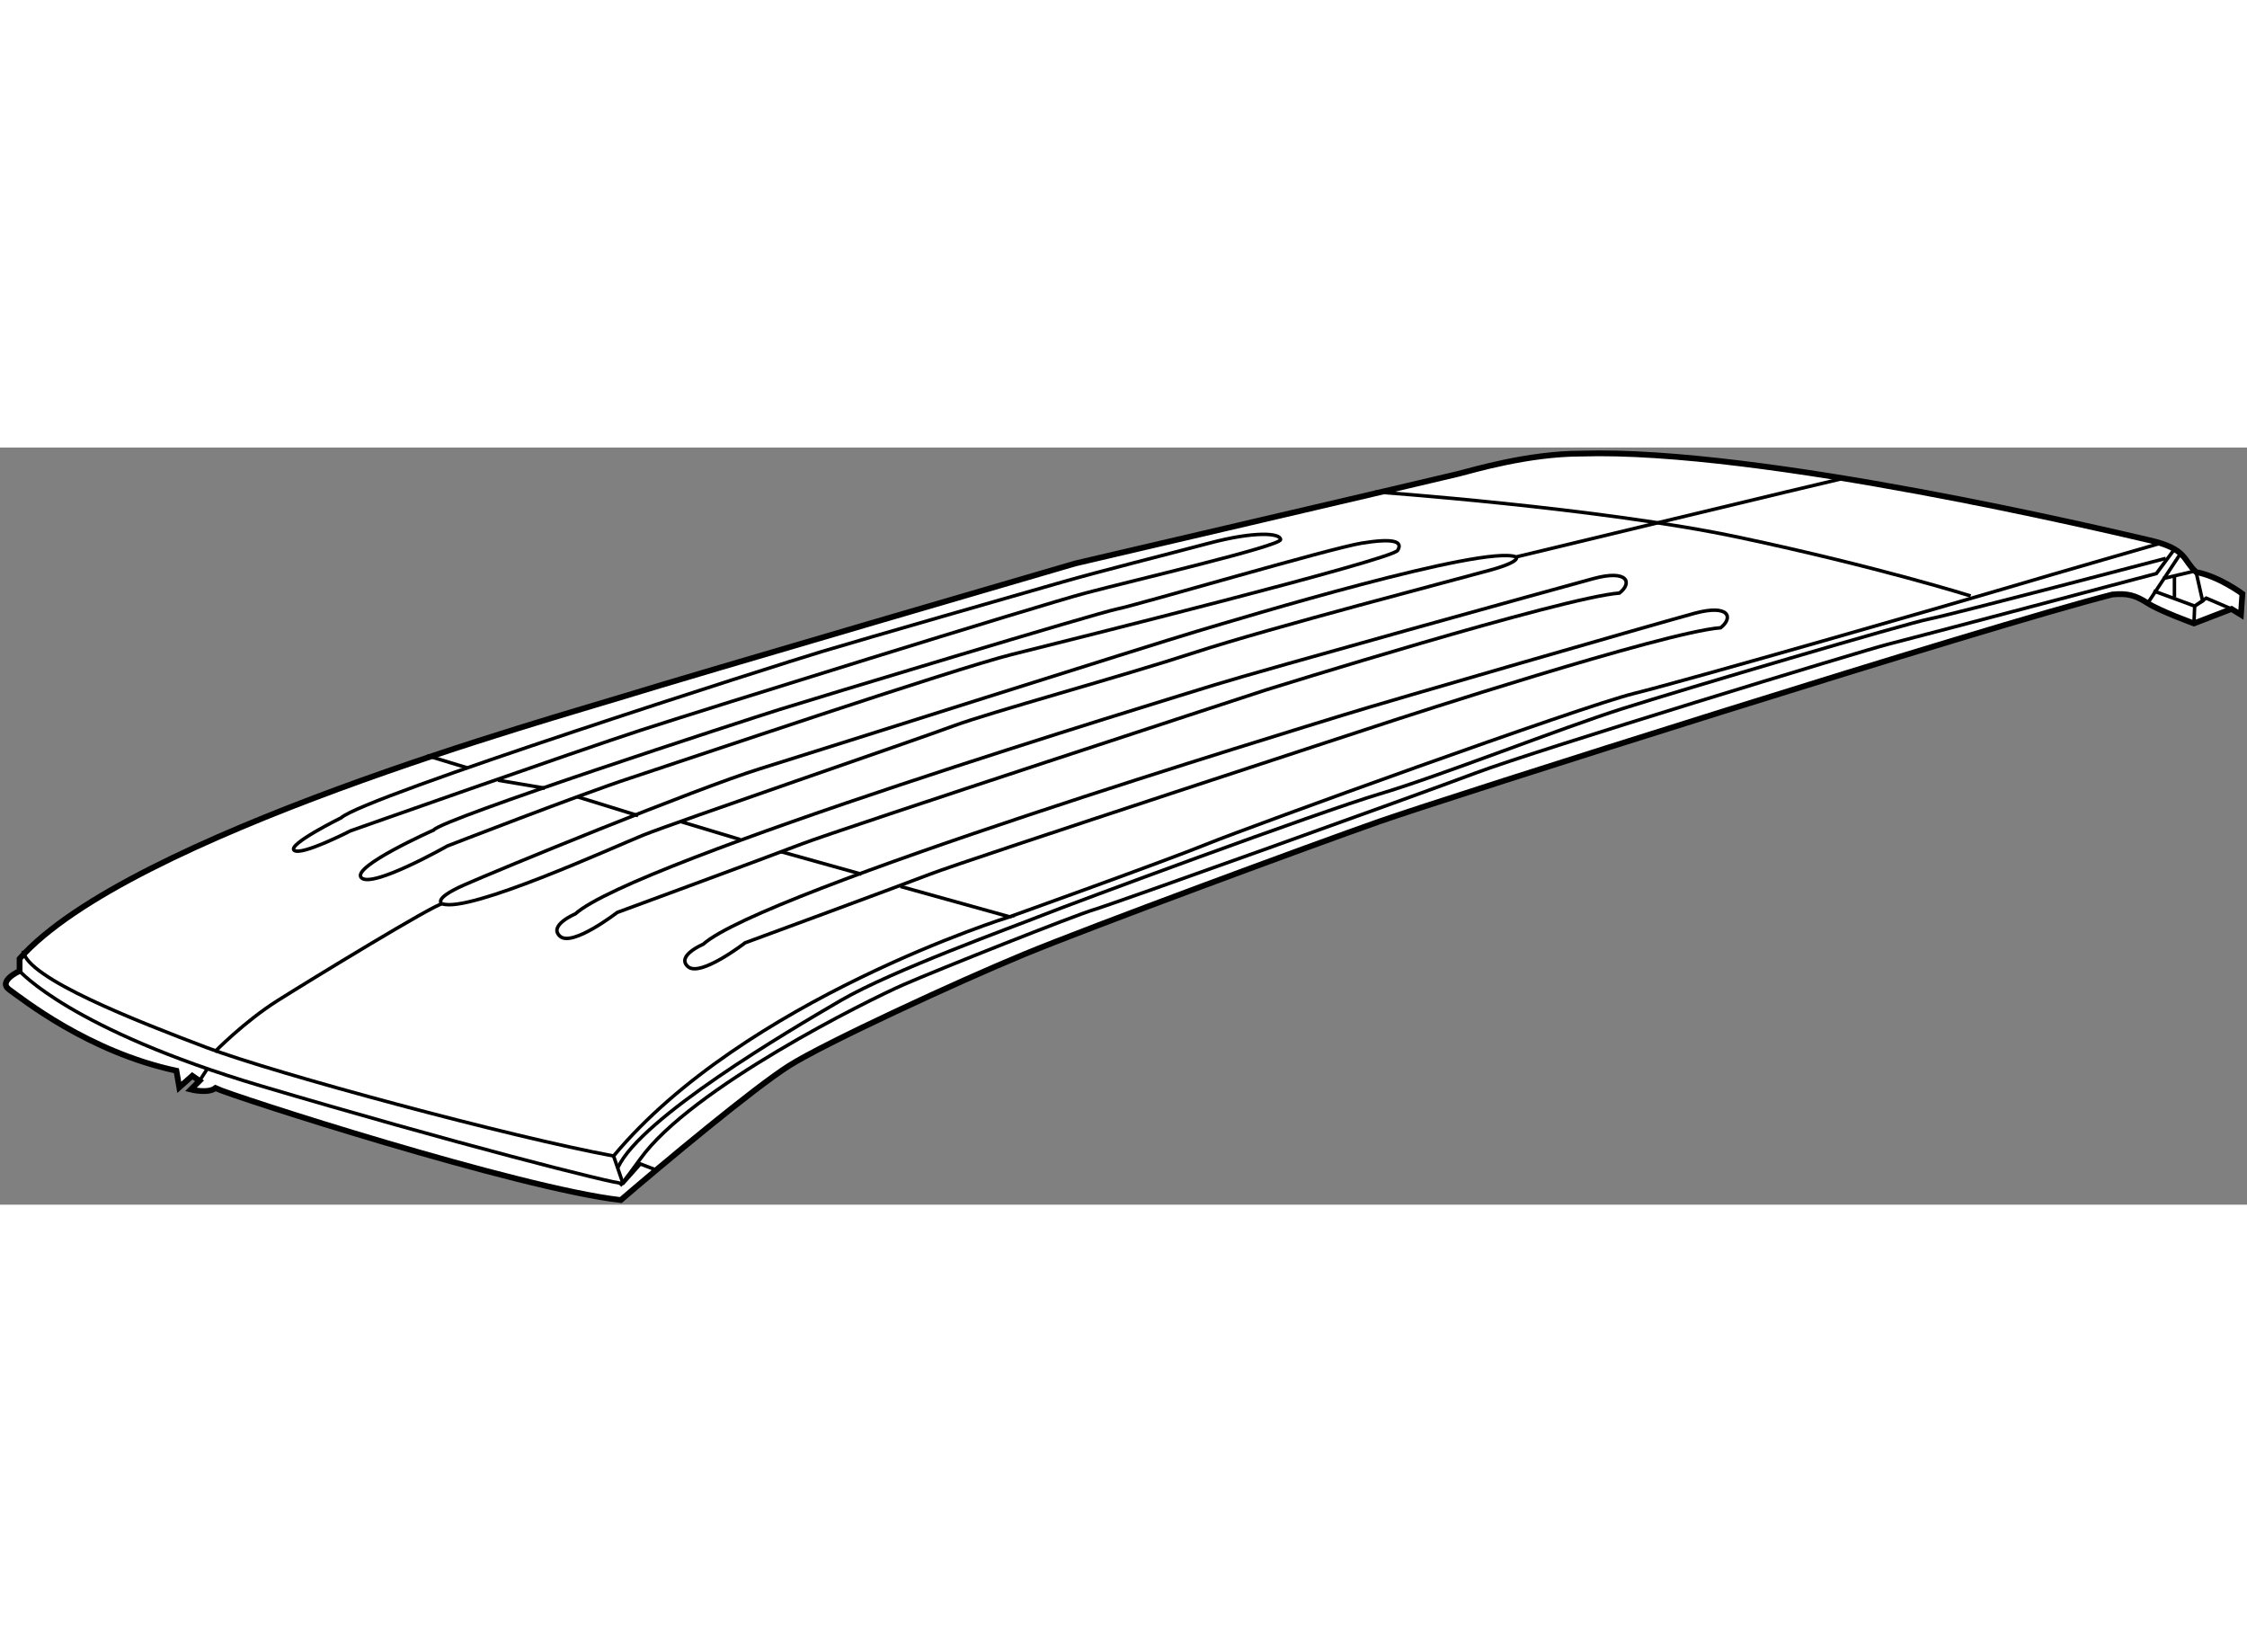 <?xml version="1.0" encoding="utf-8"?>
<!-- Generator: Adobe Illustrator 15.1.0, SVG Export Plug-In . SVG Version: 6.00 Build 0)  -->
<!DOCTYPE svg PUBLIC "-//W3C//DTD SVG 1.1//EN" "http://www.w3.org/Graphics/SVG/1.1/DTD/svg11.dtd">
<svg version="1.1" xmlns="http://www.w3.org/2000/svg" xmlns:xlink="http://www.w3.org/1999/xlink" x="0px" y="0px" width="244.8px"
	 height="180px" viewBox="24.181 33.412 194.345 65.488" enable-background="new 0 0 244.8 180" xml:space="preserve">
	
<rect x="24.181" y="33.412" width="194.345" height="65.488" fill="#808080" stroke="none"/>
	
<g><path fill="#FFFFFF" stroke="#000000" stroke-width="0.5" d="M25.875,77.625v1.063c0,0-1.938,0.875-0.875,1.625
			s6.813,5.375,14.438,7c0.25,1.438,0.25,1.438,0.25,1.438l1.125-1l0.625,0.438l-0.75,0.75c0,0,1.5,0.375,2.125-0.125
			C44.188,89.5,69.063,97.5,77.875,98.5c3.563-3.063,11.5-9.688,14.563-11.625S107,79.625,112.75,77.25s24.875-9.438,30.75-11.5
			s52.563-16.875,63.375-19.625c1.313-0.125,2,0.063,3.063,0.75s4,1.75,4,1.75l3.25-1.25l0.813,0.5l0.125-1.813c0,0-2-1.5-4-1.875
			c-1.125-1-0.75-2-4-2.75s-33.625-8-49.188-7.5c-4.625,0-9.375,1.438-10.625,1.75s-33.125,7.75-33.125,7.75
			s-33.438,9.75-39.063,11.5S35.25,67,25.875,77.625z"></path><path fill="none" stroke="#000000" stroke-width="0.3" d="M25.875,78.688c0,0,4.438,5.063,20.875,9.938s30.625,8.5,31.313,8.438
			c1.5-1.688,1.5-1.688,1.5-1.688l1.313,0.5"></path><line fill="none" stroke="#000000" stroke-width="0.3" x1="41.438" y1="88.188" x2="42.125" y2="87.125"></line><path fill="none" stroke="#000000" stroke-width="0.3" d="M42.75,85.688c0,0,2.563-2.625,5.438-4.438s13.625-8.375,14.25-8.375
			c0,0-0.938-0.375,1.875-1.625s20-8.313,25.625-10.063s33.75-10.688,37.75-11.875s24.813-7.5,27.625-6.438
			c0,0,26.938-6.5,28.375-6.813"></path><path fill="none" stroke="#000000" stroke-width="0.3" d="M143.125,37.25c0,0,19.438,1.375,31.5,3.938s20,5.063,20,5.063"></path><line fill="none" stroke="#000000" stroke-width="0.3" x1="61.125" y1="60.063" x2="64.625" y2="61.125"></line><line fill="none" stroke="#000000" stroke-width="0.3" x1="67.25" y1="62.188" x2="71.313" y2="62.875"></line><line fill="none" stroke="#000000" stroke-width="0.3" x1="74.125" y1="63.625" x2="79.375" y2="65.25"></line><line fill="none" stroke="#000000" stroke-width="0.3" x1="83" y1="65.75" x2="88.188" y2="67.313"></line><line fill="none" stroke="#000000" stroke-width="0.3" x1="91.75" y1="68.375" x2="98.688" y2="70.313"></line><path fill="none" stroke="#000000" stroke-width="0.3" d="M102.063,71.375L111.5,74c0,0-22.938,7.125-34.25,20.688
			c-8.813-1.625-29.25-7.125-35.188-9.375s-15.625-6-15.875-8.375"></path><path fill="none" stroke="#000000" stroke-width="0.3" d="M111.5,74c0,0,13.438-4.813,17.125-6.313s32.313-11.875,36.875-13
			s28.25-7.938,32.438-9.188s13.125-3.813,13.125-3.813"></path><path fill="none" stroke="#000000" stroke-width="0.3" d="M212.313,42.125l-1.625,2.188c0,0-21.25,5.625-23.25,6.125
			s-30.313,9.125-35.625,11.125s-31.313,11.313-33,11.813s-13.5,5.188-16.5,6.5s-18.375,8.938-22.75,15.063
			c-1.438,2-1.75,2.313-1.75,2.313"></path><line fill="none" stroke="#000000" stroke-width="0.3" x1="78.063" y1="97.063" x2="77.25" y2="94.688"></line><line fill="none" stroke="#000000" stroke-width="0.3" x1="209.938" y1="46.875" x2="212.75" y2="42.625"></line><polyline fill="none" stroke="#000000" stroke-width="0.3" points="210.438,45.813 214,47.125 213.938,48.625 		"></polyline><line fill="none" stroke="#000000" stroke-width="0.3" x1="211.25" y1="44.75" x2="213.875" y2="44.125"></line><polyline fill="none" stroke="#000000" stroke-width="0.3" points="214.125,44.188 214.688,46.688 214,47.125 215,46.438 
			217.188,47.375 		"></polyline><line fill="none" stroke="#000000" stroke-width="0.3" x1="212.25" y1="46.375" x2="212.25" y2="44.563"></line><path fill="none" stroke="#000000" stroke-width="0.3" d="M211.5,43c0,0-18.563,4.875-20.5,5.25s-21.188,6.063-26.5,7.75
			s-15.75,5.813-21,7.375s-26.688,9.5-29.188,10.5s-12.938,4.75-17.438,7.375s-17.25,10.125-19.25,14.438"></path><path fill="none" stroke="#000000" stroke-width="0.3" d="M53.688,65.438c0,0-4.688,2.313-4.063,2.813s4.875-1.688,4.875-1.688
			s19.5-6.875,25.063-8.688s34.5-10.813,38.5-11.875s16.875-4.063,16.875-4.625s-2.188-0.75-6.188,0.313s-9.25,2.375-12.75,3.375
			s-17,4.875-20.75,6S55.625,63.625,53.688,65.438z"></path><path fill="none" stroke="#000000" stroke-width="0.3" d="M61.688,66.5c0,0-7.188,3.188-6.25,4.125s7.438-2.75,7.438-2.75
			S74.313,63.438,78.688,62s28-9.438,33-10.688s32.875-8.188,33.375-9s-0.438-1.063-3.125-0.625s-19.5,5.375-21.125,5.688
			s-26.188,7.75-29.188,8.688S62.313,65.563,61.688,66.5z"></path><path fill="none" stroke="#000000" stroke-width="0.3" d="M155.313,42.875c0,0,0.5,0.375-2.188,1.125s-19.063,5-25.563,7.125
			s-17.75,5.188-20.938,6.375s-24.188,8.375-26.813,9.438s-15.063,6.75-17.375,5.938"></path><path fill="none" stroke="#000000" stroke-width="0.3" d="M73.938,73.75c0,0-2.375,1-1.313,1.938s4.938-2.063,4.938-2.063
			s12.75-4.688,16-5.938s40.125-13.313,40.125-13.313s25.625-8,30.563-8.375c1.125-0.875,0.75-2.063-2.25-1.25
			s-28.938,8-32.75,9.188S79,69.188,73.938,73.75z"></path><path fill="none" stroke="#000000" stroke-width="0.3" d="M85,76.375c0,0-2.375,1-1.313,1.938s4.938-2.063,4.938-2.063
			s12.75-4.688,16-5.938S144.75,57,144.75,57s23.313-7.625,28.25-8c1.125-0.875,0.75-2.063-2.25-1.25s-26.625,7.625-30.438,8.813
			S90.063,71.813,85,76.375z"></path></g>


</svg>